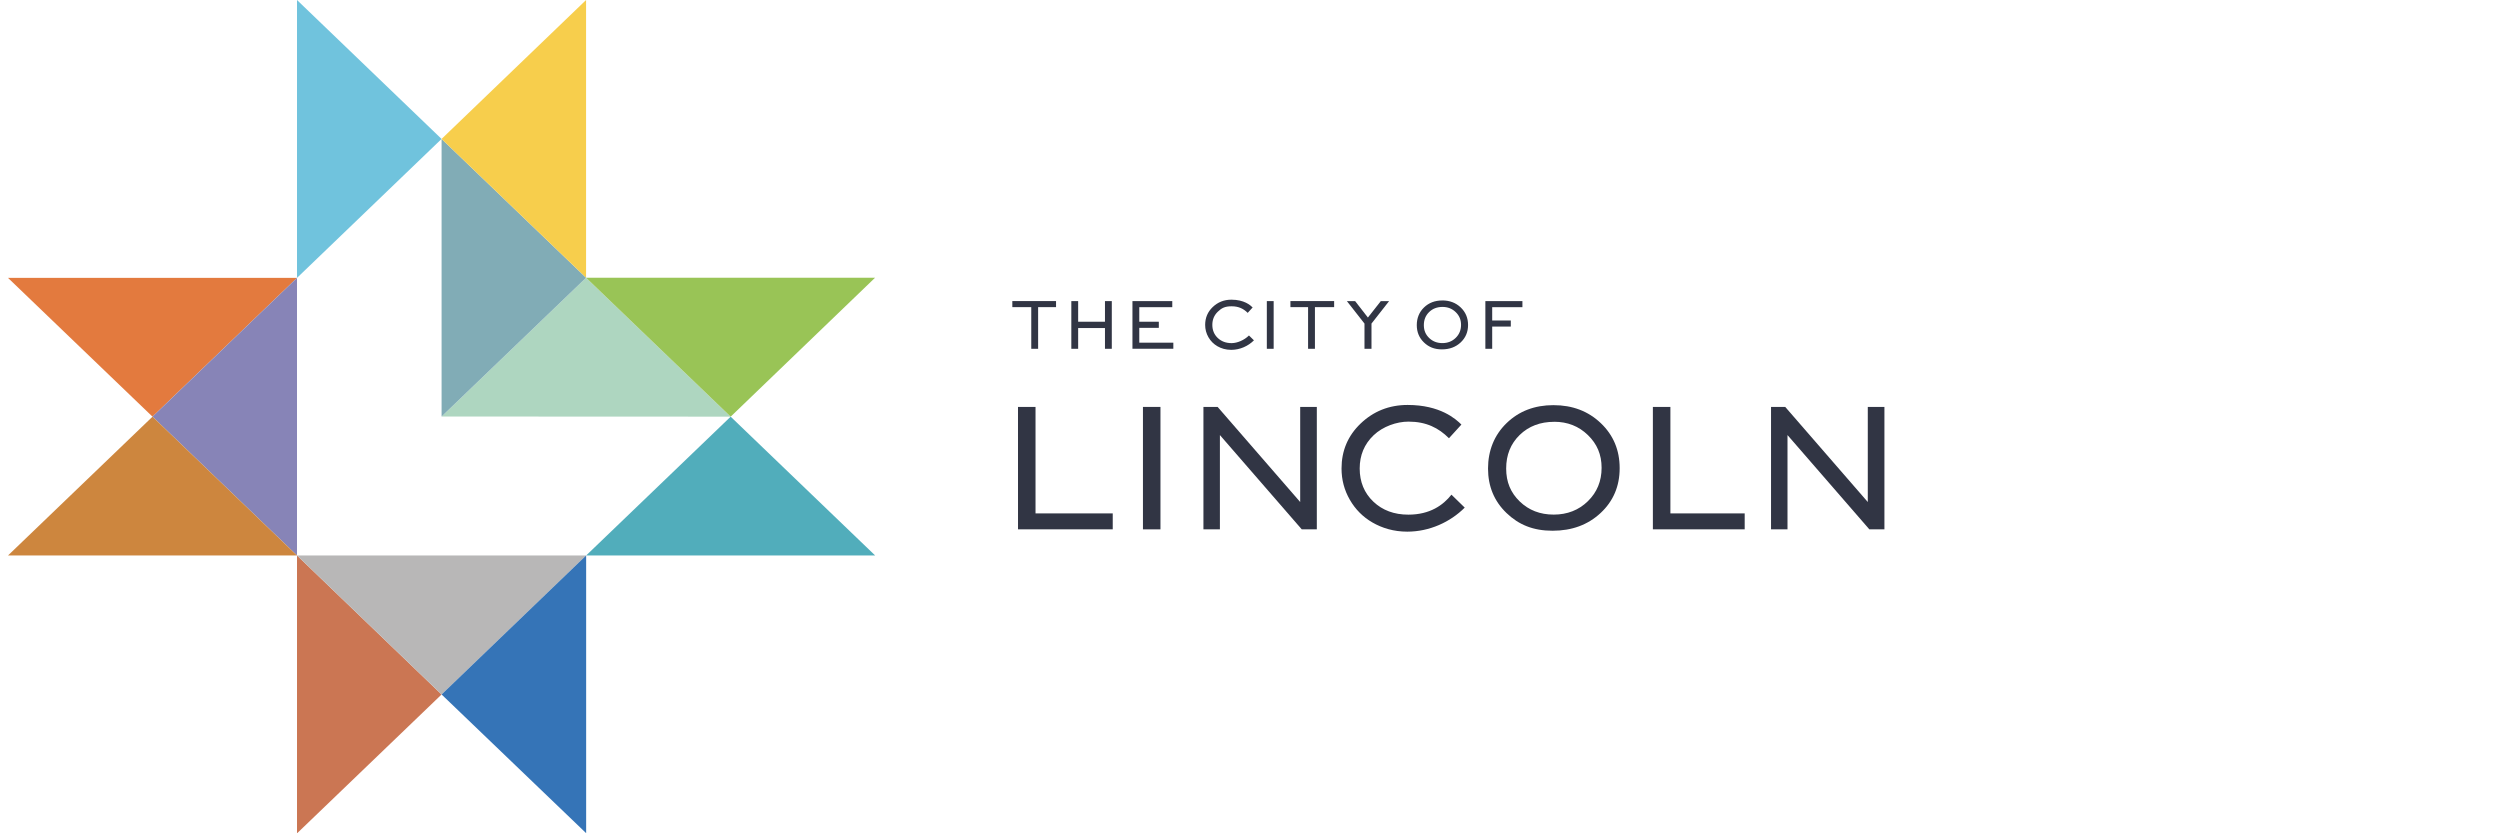 <svg fill="none" height="52" viewBox="0 0 156 52" width="156" xmlns="http://www.w3.org/2000/svg"><path d="m18.533 17.34-9.017 8.66-9.017-8.66z" fill="#e37a3e"/><path d="m18.533 34.661-9.017-8.661 9.017-8.66z" fill="#8784b7"/><path d="m27.555 25.991 9.017-8.661 9.021 8.669z" fill="#aed6c0"/><path d="m27.555 8.67 9.017 8.661-9.017 8.661z" fill="#81acb6"/><path d="m.5 34.661 9.017-8.661 9.017 8.661z" fill="#cd863e"/><path d="m54.604 17.331-9.011 8.669-9.021-8.669z" fill="#99c456"/><path d="m36.576 34.661 9.017-8.661 9.016 8.661z" fill="#51adbb"/><path d="m18.533 34.661 9.021 8.675-9.021 8.665z" fill="#cb7653"/><path d="m36.576 34.661-9.021 8.675-9.021-8.675z" fill="#b8b7b7"/><path d="m36.576 51.991-9.021-8.656 9.021-8.675z" fill="#3574b7"/><path d="m18.533.001 9.021 8.669-9.021 8.67z" fill="#70c3dd"/><path d="m36.571 17.331-9.017-8.661 9.017-8.67z" fill="#f7ce4c"/><g fill="#313544"><path d="m63.523 25.392h1.094v6.645h4.818v.995h-5.911z"/><path d="m71.32 25.392h1.093v7.64h-1.093z"/><path d="m81.132 25.392h1.038v7.64h-.94l-5.108-5.884v5.884h-1.028v-7.64h.886l5.152 5.934z"/><path d="m90.568 30.865.831.81c-.902.902-2.199 1.5-3.585 1.5-.854 0-1.577-.228-2.172-.571-.594-.343-1.064-.815-1.411-1.416-.347-.601-.519-1.252-.519-1.952 0-1.112.397-2.047 1.19-2.806s1.771-1.161 2.934-1.161c2.033 0 3.007.875 3.356 1.224l-.777.853c-.644-.644-1.417-1.037-2.524-1.037-.737 0-1.601.3-2.179.853-.579.552-.867 1.244-.867 2.075s.285 1.527.854 2.067c.568.539 1.296.81 2.183.81 1.351 0 2.173-.595 2.689-1.247z"/><path d="m96.941 25.282c1.18 0 2.163.373 2.948 1.121.785.748 1.178 1.684 1.178 2.811s-.397 2.059-1.189 2.797c-.792.738-1.791 1.107-2.997 1.107-1.207 0-2.11-.37-2.877-1.107-.767-.738-1.151-1.663-1.151-2.776s.386-2.086 1.159-2.833c.772-.747 1.748-1.121 2.929-1.121zm.043 1.039c-.874 0-1.592.274-2.155.82-.563.547-.844 1.245-.844 2.094s.282 1.509.846 2.056c.565.547 1.272.82 2.12.82.849 0 1.564-.279 2.134-.837.569-.557.855-1.252.855-2.083s-.285-1.49-.855-2.043c-.57-.553-1.27-.829-2.101-.829z"/><path d="m103.14 25.392h1.093v6.645h4.636v.995h-5.729z"/><path d="m116.55 25.392h1.038v7.64h-.94l-5.108-5.884v5.884h-1.028v-7.64h.886l5.152 5.934z"/><path d="m63.169 18.785h2.728v.379h-1.118v2.602h-.428v-2.602h-1.181z"/><path d="m68.95 18.789h.426v2.976h-.426v-1.295h-1.673v1.295h-.426v-2.976h.426v1.287h1.673z"/><path d="m70.665 18.789h2.485v.379h-2.059v.908h1.219v.382h-1.219v.925h2.125v.379h-2.551z"/><path d="m79.05 18.789h.426v2.976h-.426z"/><path d="m80.522 18.785h2.728v.379h-1.198v2.601h-.428v-2.601h-1.101z"/><path d="m86.163 18.789h.517l-1.099 1.402v1.575h-.437v-1.575l-1.099-1.402h.515l.797 1.026z"/><path d="m89.999 18.747c.46 0 .843.146 1.149.437.305.291.459.656.459 1.095s-.155.802-.463 1.09-.698.432-1.168.432c-.469 0-.822-.144-1.121-.432s-.448-.647-.448-1.081.15-.813.451-1.103c.301-.291.682-.436 1.141-.436zm.018.405c-.341 0-.62.106-.84.32-.219.213-.329.485-.329.816s.111.588.33.801c.22.213.495.32.826.32.33 0 .609-.109.831-.326.223-.217.334-.488.334-.812 0-.324-.111-.581-.334-.796-.222-.215-.495-.323-.818-.323z"/><path d="m92.687 18.789h2.312v.379h-1.886v.831h1.161v.379h-1.161v1.387h-.426z"/><path d="m77.935 20.933.311.304c-.357.357-.87.594-1.42.594-.338 0-.624-.09-.86-.226-.235-.136-.422-.323-.559-.561-.137-.238-.205-.496-.205-.773 0-.441.158-.811.471-1.111.314-.3.702-.46 1.163-.46.805 0 1.19.346 1.329.485l-.308.338c-.256-.255-.562-.411-1-.411-.438 0-.635.118-.864.337-.228.219-.343.493-.343.822s.113.605.339.819c.225.213.513.321.864.321s.792-.187 1.083-.478z"/></g></svg>